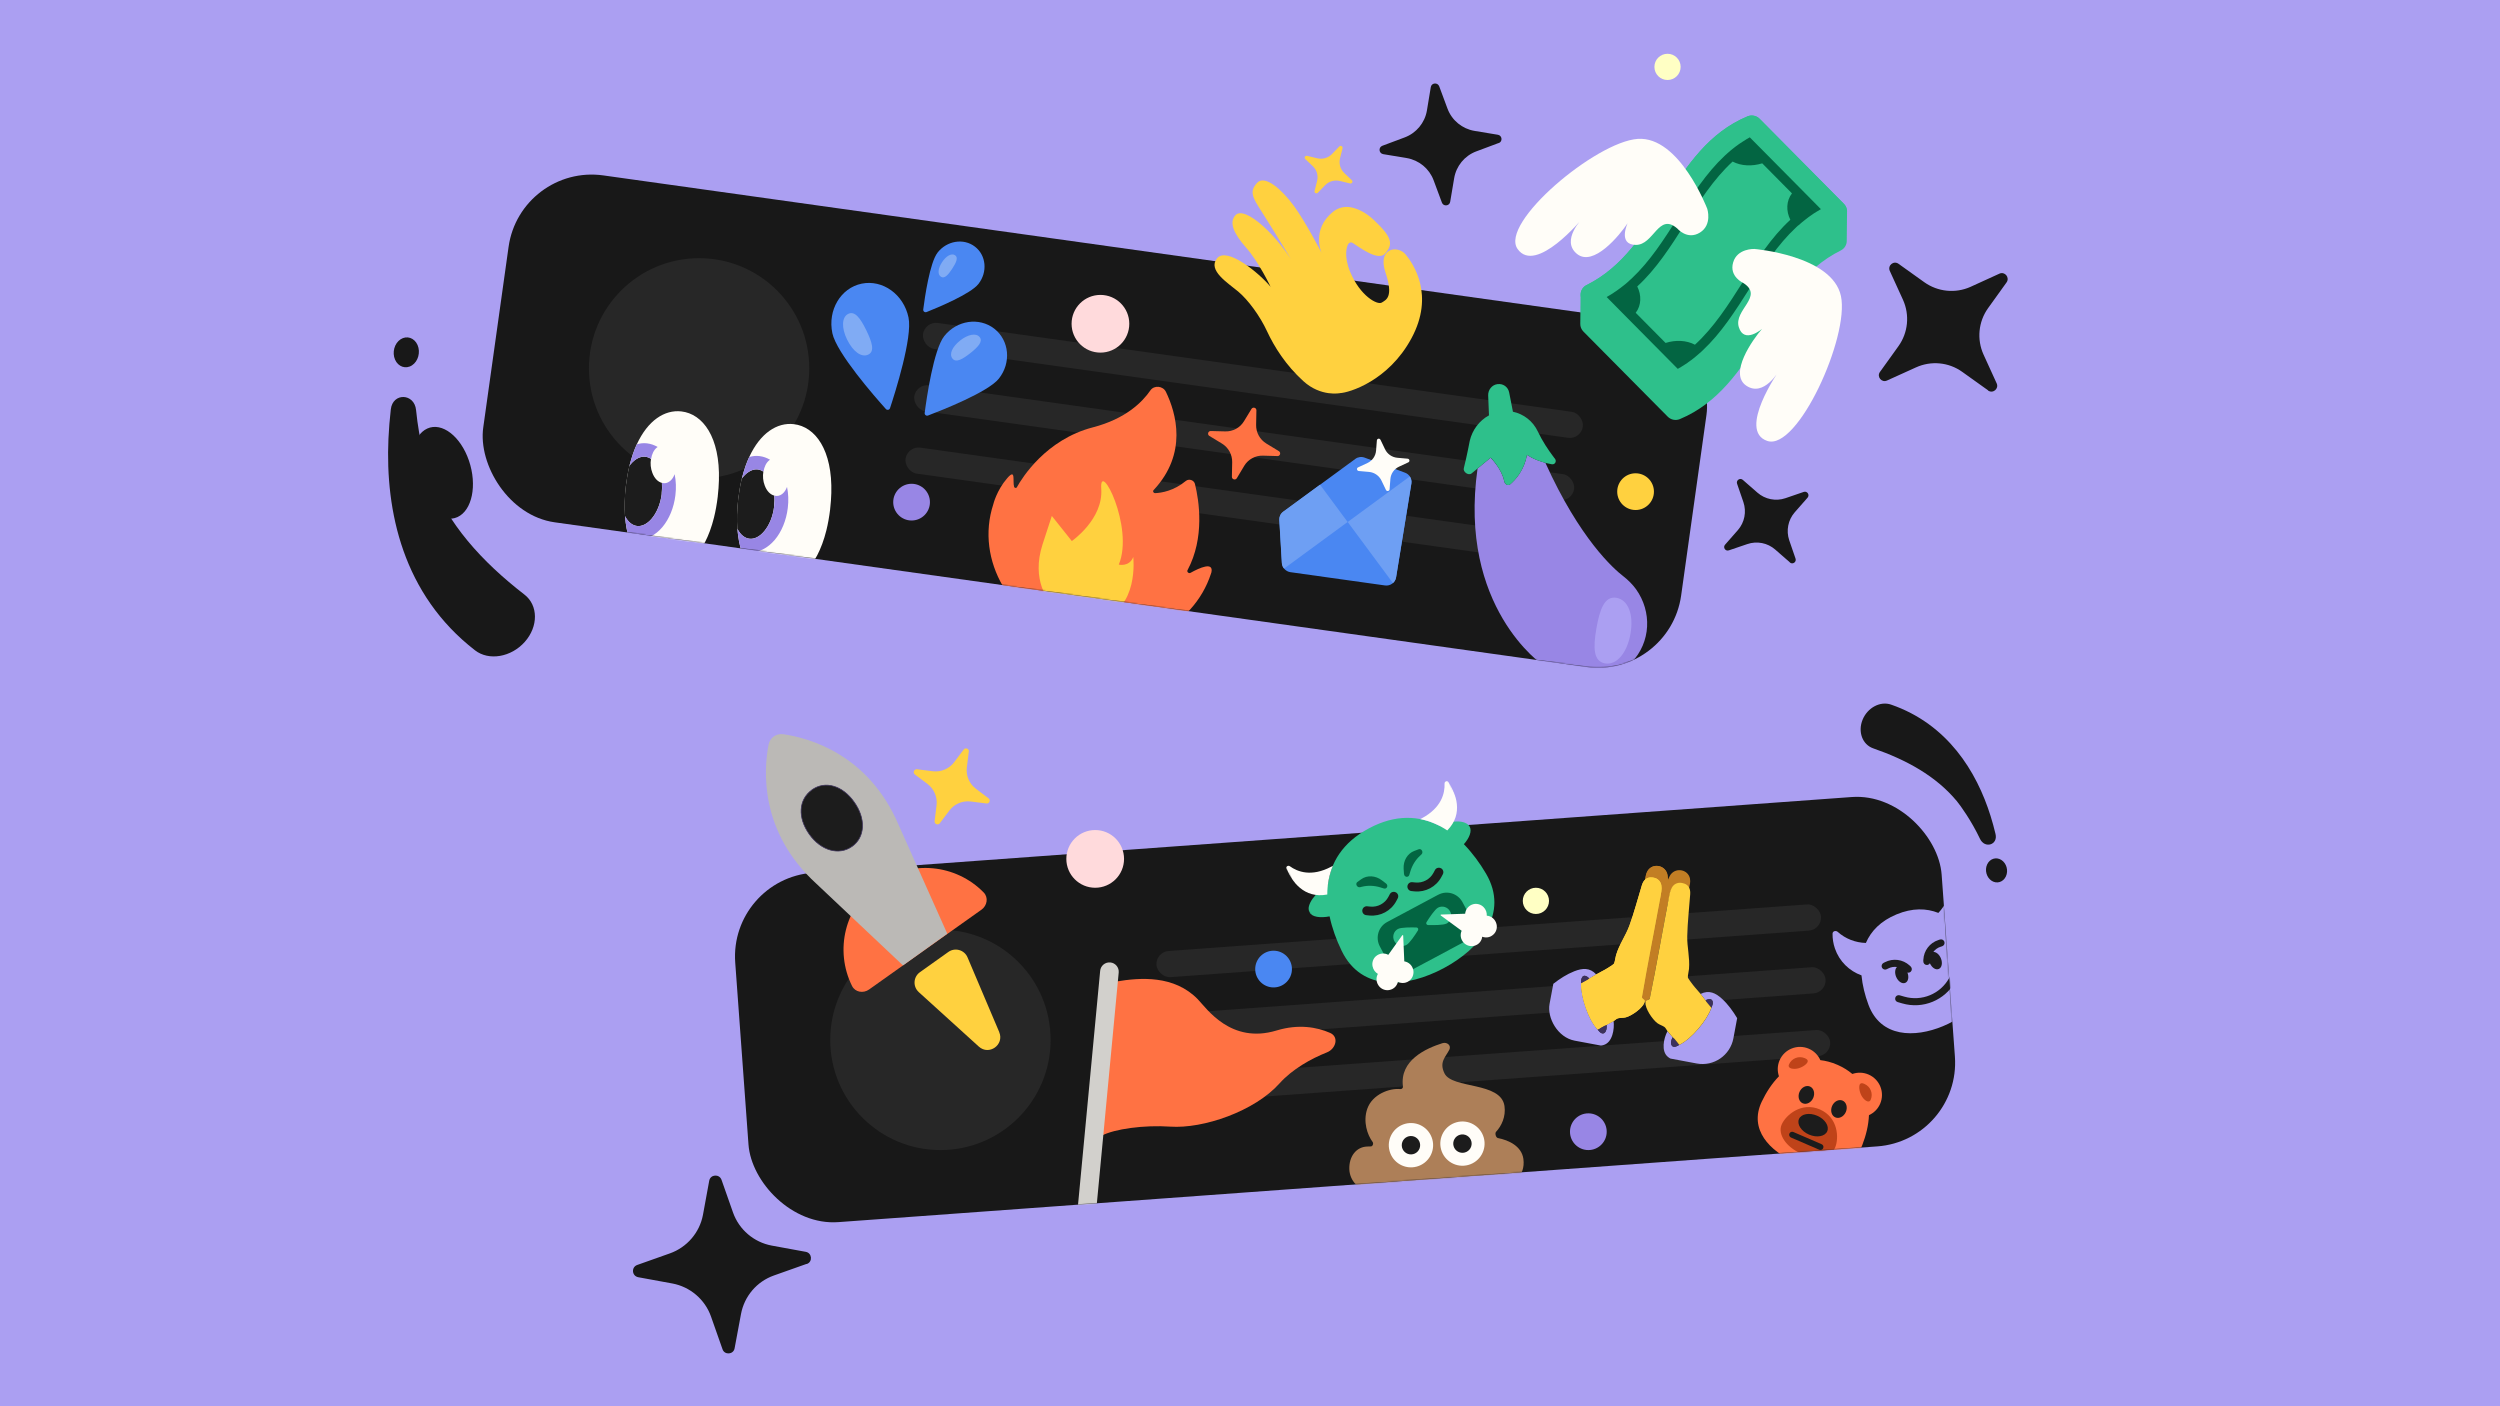 <svg xmlns="http://www.w3.org/2000/svg" fill="none" viewBox="0 0 1920 1080" height="1080" width="1920">
<rect x="0" y="0" width="1920" height="1080" fill="#808080" stroke="none"/>
<g clip-path="url(#clip0_19506_37802)">
<rect fill="#AB9FF2" height="1080" width="1920"></rect>
<rect fill="#181818" transform="rotate(7.981 399.537 125.761)" rx="64.468" height="269.028" width="928.986" y="125.761" x="399.537"></rect>
<circle fill="#272727" r="84.614" cy="282.899" cx="536.903"></circle>
<rect fill="#272727" transform="rotate(7.98 710.266 246.636)" rx="10.073" height="20.146" width="511.711" y="246.636" x="710.266"></rect>
<rect fill="#272727" transform="rotate(7.98 703.551 294.519)" rx="10.073" height="20.146" width="511.711" y="294.519" x="703.551"></rect>
<rect fill="#272727" transform="rotate(7.98 696.844 342.401)" rx="10.073" height="20.146" width="511.711" y="342.401" x="696.844"></rect>
<rect fill="#181818" transform="rotate(-4.169 559.967 674.964)" rx="64.468" height="269.028" width="928.986" y="674.964" x="559.967"></rect>
<path fill="#2EC08B" d="M1418.52 162.541C1418.55 160.411 1417.77 158.267 1416.14 156.576C1394.58 134.788 1372.99 112.995 1351.42 91.237C1348.96 88.795 1345.27 88.044 1342.08 89.357C1282.62 114.102 1274.8 191.002 1218.48 218.915C1215.48 220.421 1213.86 223.414 1213.86 226.441C1213.91 226.545 1213.9 226.606 1213.89 226.668L1213.85 226.884C1213.85 226.884 1213.89 227.05 1213.87 227.111C1213.86 227.173 1213.85 227.266 1213.9 227.339L1213.86 227.555C1213.86 227.555 1213.9 227.72 1213.88 227.782L1213.85 227.998C1213.85 227.998 1213.88 228.164 1213.87 228.225C1213.85 228.318 1213.84 228.38 1213.89 228.453L1213.86 228.669C1213.86 228.669 1213.83 228.823 1213.88 228.896L1213.84 229.112C1213.84 229.112 1213.88 229.278 1213.87 229.339L1213.83 229.556C1213.83 229.556 1213.86 229.721 1213.85 229.783C1213.83 229.875 1213.82 229.937 1213.87 230.01L1213.84 230.226C1213.84 230.226 1213.87 230.392 1213.86 230.453L1213.82 230.669C1213.82 230.669 1213.86 230.835 1213.85 230.897L1213.81 231.113C1213.81 231.113 1213.84 231.278 1213.83 231.34C1213.82 231.402 1213.8 231.494 1213.86 231.567L1213.82 231.783C1213.82 231.783 1213.85 231.949 1213.84 232.011L1213.8 232.227C1213.8 232.227 1213.84 232.392 1213.83 232.454C1213.82 232.516 1213.8 232.608 1213.85 232.681L1213.81 232.897C1213.81 232.897 1213.79 233.052 1213.84 233.124L1213.8 233.341C1213.8 233.341 1213.83 233.506 1213.82 233.568L1213.78 233.784C1213.78 233.784 1213.82 233.949 1213.81 234.011C1213.79 234.104 1213.78 234.166 1213.83 234.238L1213.79 234.455C1213.79 234.455 1213.83 234.62 1213.82 234.682L1213.78 234.898C1213.78 234.898 1213.81 235.063 1213.8 235.125L1213.76 235.341C1213.76 235.341 1213.8 235.507 1213.79 235.568C1213.77 235.661 1213.76 235.723 1213.81 235.796L1213.77 236.012C1213.77 236.012 1213.81 236.177 1213.8 236.239L1213.76 236.455C1213.76 236.455 1213.8 236.621 1213.78 236.682C1213.77 236.744 1213.76 236.837 1213.81 236.91L1213.77 237.126C1213.77 237.126 1213.74 237.28 1213.79 237.353L1213.76 237.569C1213.76 237.569 1213.79 237.735 1213.78 237.796L1213.74 238.012C1213.74 238.012 1213.78 238.178 1213.77 238.24C1213.75 238.301 1213.74 238.394 1213.79 238.467L1213.75 238.683C1213.75 238.683 1213.79 238.848 1213.77 238.91L1213.74 239.126C1213.74 239.126 1213.77 239.292 1213.76 239.354L1213.72 239.57C1213.72 239.57 1213.76 239.735 1213.75 239.797C1213.73 239.89 1213.72 239.951 1213.77 240.024L1213.73 240.24C1213.73 240.24 1213.77 240.406 1213.76 240.468L1213.72 240.684C1213.72 240.684 1213.75 240.849 1213.74 240.911C1213.73 241.004 1213.71 241.065 1213.77 241.138L1213.73 241.354C1213.73 241.354 1213.7 241.509 1213.75 241.581L1213.71 241.798C1213.71 241.798 1213.75 241.963 1213.74 242.025L1213.7 242.241C1213.7 242.241 1213.73 242.406 1213.72 242.468C1213.71 242.53 1213.7 242.623 1213.75 242.695L1213.71 242.912C1213.71 242.912 1213.74 243.077 1213.73 243.139L1213.69 243.355C1213.69 243.355 1213.73 243.52 1213.72 243.582L1213.68 243.798C1213.68 243.798 1213.71 243.964 1213.7 244.025C1213.69 244.087 1213.68 244.18 1213.73 244.253L1213.69 244.469C1213.69 244.469 1213.72 244.634 1213.71 244.696L1213.67 244.912C1213.67 244.912 1213.71 245.078 1213.7 245.139C1213.68 245.232 1213.67 245.294 1213.72 245.367L1213.68 245.583C1213.68 245.583 1213.66 245.737 1213.71 245.81L1213.67 246.026C1213.67 246.026 1213.7 246.192 1213.69 246.253L1213.66 246.469C1213.66 246.469 1213.69 246.635 1213.68 246.697C1213.66 246.789 1213.65 246.851 1213.7 246.924L1213.67 247.14C1213.67 247.14 1213.7 247.305 1213.69 247.367L1213.65 247.583C1213.65 247.583 1213.69 247.749 1213.67 247.811L1213.64 248.027C1213.64 248.027 1213.67 248.192 1213.66 248.254C1213.64 248.347 1213.63 248.408 1213.68 248.481L1213.65 248.697C1213.62 250.827 1214.4 252.971 1216.09 254.673L1280.82 320.012C1283.28 322.454 1286.91 323.194 1290.1 321.881C1349.56 297.105 1357.37 220.236 1413.75 192.334C1416.75 190.828 1418.38 187.835 1418.31 184.797C1418.32 184.735 1418.33 184.643 1418.28 184.57L1418.32 184.354C1418.32 184.354 1418.29 184.188 1418.3 184.126L1418.34 183.91C1418.34 183.91 1418.3 183.745 1418.31 183.683L1418.35 183.467C1418.35 183.467 1418.31 183.301 1418.33 183.24C1418.34 183.178 1418.35 183.085 1418.3 183.012L1418.34 182.796C1418.34 182.796 1418.3 182.631 1418.32 182.569L1418.35 182.353C1418.35 182.353 1418.32 182.188 1418.33 182.126C1418.35 182.033 1418.36 181.971 1418.31 181.899L1418.34 181.682C1418.34 181.682 1418.37 181.528 1418.32 181.455L1418.36 181.239C1418.36 181.239 1418.32 181.074 1418.33 181.012L1418.37 180.796C1418.37 180.796 1418.34 180.63 1418.35 180.568C1418.37 180.476 1418.38 180.414 1418.33 180.341L1418.36 180.125C1418.36 180.125 1418.33 179.96 1418.34 179.898L1418.38 179.682C1418.38 179.682 1418.34 179.516 1418.35 179.455L1418.39 179.238C1418.39 179.238 1418.36 179.073 1418.37 179.011C1418.38 178.949 1418.4 178.857 1418.34 178.784L1418.38 178.568C1418.38 178.568 1418.35 178.402 1418.36 178.341L1418.4 178.125C1418.4 178.125 1418.36 177.959 1418.37 177.897C1418.38 177.836 1418.4 177.743 1418.35 177.67L1418.39 177.454C1418.39 177.454 1418.41 177.3 1418.36 177.227L1418.4 177.011C1418.4 177.011 1418.37 176.845 1418.38 176.783L1418.42 176.567C1418.42 176.567 1418.38 176.402 1418.39 176.34C1418.41 176.247 1418.42 176.186 1418.37 176.113L1418.41 175.897C1418.41 175.897 1418.37 175.731 1418.38 175.669L1418.42 175.453C1418.42 175.453 1418.39 175.288 1418.4 175.226L1418.43 175.01C1418.43 175.01 1418.4 174.844 1418.41 174.783C1418.43 174.69 1418.44 174.628 1418.39 174.556L1418.43 174.339C1418.43 174.339 1418.39 174.174 1418.4 174.112L1418.44 173.896C1418.44 173.896 1418.4 173.731 1418.42 173.669C1418.43 173.607 1418.44 173.514 1418.39 173.442L1418.43 173.225C1418.43 173.225 1418.46 173.071 1418.41 172.998L1418.44 172.782C1418.44 172.782 1418.41 172.617 1418.42 172.555L1418.46 172.339C1418.46 172.339 1418.42 172.173 1418.43 172.112C1418.45 172.05 1418.46 171.957 1418.41 171.884L1418.45 171.668C1418.45 171.668 1418.41 171.503 1418.43 171.441L1418.46 171.225C1418.46 171.225 1418.43 171.059 1418.44 170.998L1418.48 170.781C1418.48 170.781 1418.44 170.616 1418.45 170.554C1418.47 170.462 1418.48 170.4 1418.43 170.327L1418.47 170.111C1418.47 170.111 1418.43 169.945 1418.44 169.884L1418.48 169.668C1418.48 169.668 1418.45 169.502 1418.46 169.44C1418.47 169.348 1418.49 169.286 1418.43 169.213L1418.47 168.997C1418.47 168.997 1418.5 168.843 1418.45 168.77L1418.49 168.554C1418.49 168.554 1418.45 168.388 1418.46 168.326L1418.5 168.11C1418.5 168.11 1418.47 167.945 1418.48 167.883C1418.49 167.821 1418.5 167.729 1418.45 167.656L1418.49 167.44C1418.49 167.44 1418.46 167.274 1418.47 167.212L1418.51 166.996C1418.51 166.996 1418.47 166.831 1418.48 166.769L1418.52 166.553C1418.52 166.553 1418.49 166.388 1418.5 166.326C1418.51 166.264 1418.52 166.171 1418.47 166.099L1418.51 165.882C1418.51 165.882 1418.48 165.717 1418.49 165.655L1418.53 165.439C1418.53 165.439 1418.49 165.274 1418.5 165.212C1418.52 165.119 1418.53 165.057 1418.48 164.985L1418.52 164.768C1418.52 164.768 1418.54 164.614 1418.49 164.541L1418.53 164.325C1418.53 164.325 1418.49 164.16 1418.51 164.098L1418.54 163.882C1418.54 163.882 1418.51 163.716 1418.52 163.655C1418.54 163.562 1418.55 163.5 1418.5 163.427L1418.53 163.211C1418.53 163.211 1418.5 163.046 1418.51 162.984L1418.55 162.768C1418.55 162.768 1418.51 162.602 1418.52 162.541Z"></path>
<path fill="#2EC08B" d="M1413.95 169.851C1357.63 197.763 1349.81 274.664 1290.36 299.408C1287.17 300.722 1283.47 300.002 1281.01 297.528L1216.35 232.201C1212.34 228.177 1213.41 221.423 1218.51 218.92C1274.83 191.008 1282.65 114.108 1342.11 89.363C1345.3 88.05 1349 88.769 1351.39 91.232C1372.95 113.02 1394.55 134.783 1416.11 156.571C1420.13 160.595 1419.09 167.354 1413.95 169.851Z"></path>
<path fill="#036542" d="M1381.05 173.191L1381.54 172.799C1382.19 172.183 1382.91 171.578 1383.63 170.973C1383.79 170.809 1384.04 170.663 1384.19 170.5C1384.75 170.058 1385.25 169.635 1385.8 169.224C1386.03 169.01 1386.36 168.813 1386.59 168.599C1387.07 168.239 1387.55 167.878 1388 167.513C1388.3 167.279 1388.56 167.07 1388.86 166.837C1389.34 166.507 1389.81 166.178 1390.26 165.843C1390.59 165.614 1390.88 165.412 1391.21 165.183C1391.69 164.854 1392.17 164.524 1392.61 164.189C1392.93 163.992 1393.23 163.789 1393.55 163.592C1394.1 163.242 1394.64 162.893 1395.18 162.575C1395.5 162.408 1395.72 162.256 1396.01 162.084C1396.77 161.583 1397.63 161.098 1398.45 160.638C1392.85 155.028 1387.36 149.403 1381.77 143.761C1374.68 136.611 1367.56 129.456 1360.53 122.317C1354.94 116.707 1349.35 111.065 1343.84 105.471C1343.02 105.931 1342.17 106.416 1341.34 106.906C1341.12 107.058 1340.8 107.225 1340.58 107.408C1340.03 107.757 1339.49 108.076 1338.95 108.425C1338.62 108.622 1338.33 108.825 1338.01 109.022C1337.53 109.352 1336.99 109.67 1336.52 110C1336.19 110.228 1335.89 110.431 1335.57 110.628C1335.09 110.958 1334.62 111.287 1334.23 111.633C1333.9 111.862 1333.61 112.064 1333.28 112.293C1332.8 112.653 1332.32 113.013 1331.87 113.379C1331.64 113.593 1331.37 113.802 1331.08 114.004C1330.59 114.427 1330.03 114.869 1329.47 115.28C1329.31 115.443 1329.13 115.601 1328.91 115.753C1328.19 116.358 1327.53 116.974 1326.81 117.579C1326.66 117.712 1326.57 117.855 1326.39 117.982C1325.82 118.455 1325.31 118.969 1324.75 119.442C1324.67 119.493 1324.66 119.555 1324.59 119.605C1295.99 146.383 1281.51 187.386 1252.89 214.096C1252.32 214.631 1251.74 215.166 1251.1 215.689C1251.02 215.771 1250.94 215.883 1250.86 215.965C1250.14 216.57 1249.48 217.186 1248.77 217.791C1248.54 217.974 1248.28 218.152 1248.13 218.315C1247.57 218.726 1247.08 219.148 1246.59 219.54C1246.26 219.768 1246.03 219.982 1245.74 220.184C1245.32 220.556 1244.87 220.922 1244.39 221.251C1244.06 221.48 1243.77 221.682 1243.44 221.911C1243.02 222.251 1242.58 222.586 1242.1 222.916C1241.77 223.144 1241.48 223.347 1241.15 223.575C1240.67 223.905 1240.2 224.234 1239.66 224.553C1239.33 224.75 1239.1 224.964 1238.81 225.167C1238.27 225.516 1237.73 225.834 1237.18 226.184C1236.9 226.356 1236.64 226.502 1236.36 226.674C1235.59 227.176 1234.74 227.63 1233.91 228.12C1239.5 233.762 1245.04 239.361 1250.59 244.997C1257.68 252.147 1264.8 259.302 1271.83 266.441C1277.43 272.052 1283.02 277.693 1288.52 283.287C1289.43 282.844 1290.2 282.343 1291.02 281.852C1291.25 281.669 1291.56 281.534 1291.79 281.351C1292.33 281.032 1292.87 280.683 1293.41 280.333C1293.74 280.136 1294.03 279.933 1294.36 279.736C1294.83 279.407 1295.31 279.077 1295.85 278.758C1296.18 278.53 1296.41 278.316 1296.71 278.083C1297.18 277.753 1297.66 277.424 1298.1 277.089C1298.43 276.86 1298.73 276.658 1299.06 276.429C1299.48 276.058 1299.93 275.692 1300.4 275.362C1300.7 275.16 1300.96 274.951 1301.26 274.718C1301.75 274.295 1302.24 273.904 1302.7 273.476C1302.92 273.293 1303.17 273.147 1303.34 272.953C1304.06 272.348 1304.77 271.742 1305.43 271.126C1305.57 271.056 1305.65 270.974 1305.76 270.898C1306.34 270.363 1306.91 269.829 1307.5 269.263C1307.57 269.212 1307.64 269.193 1307.65 269.131C1336.24 242.385 1350.72 201.35 1379.41 174.62C1379.92 174.105 1380.49 173.633 1380.99 173.149L1381.05 173.191ZM1301.74 264.739C1294.97 261.213 1286.85 260.983 1279.16 263.377C1271.55 255.69 1263.86 247.955 1256.23 240.232C1260.62 234.513 1260.76 226.67 1257.41 219.993C1286.81 193.04 1301.33 151.057 1330.64 124.087C1337.41 127.612 1345.6 127.823 1353.39 125.445C1360.99 133.133 1368.63 140.825 1376.23 148.512C1371.77 154.251 1371.63 162.124 1374.98 168.802C1345.58 195.755 1331.15 237.786 1301.75 264.708L1301.74 264.739Z"></path>
<path fill="#FFFDF8" d="M1347.35 191.195C1347.35 191.195 1407.16 196.135 1413.84 227.354C1420.51 258.604 1380.55 346.556 1357.26 338.637C1334.04 330.728 1366.36 284.639 1366.36 284.639C1366.36 284.639 1354.65 305.367 1341.13 296.186C1327.59 287 1345.94 260.921 1353.28 252.54C1353.28 252.54 1339.48 264.521 1335.41 251.249C1331.3 237.972 1355.01 227.718 1338.94 217.382C1338.94 217.382 1327.87 212.552 1331.04 201.584C1334.12 190.729 1347.15 191.193 1347.35 191.195Z"></path>
<path fill="#FFFDF8" d="M1311.1 160.177C1311.1 160.177 1289.84 104.426 1257.77 106.67C1225.69 108.878 1151.4 171.218 1165.5 191.205C1179.51 211.207 1215.35 167.718 1215.35 167.718C1215.35 167.718 1198.44 184.562 1211.06 194.955C1223.69 205.316 1243.91 180.652 1250.03 171.385C1250.03 171.385 1242.26 187.811 1256.19 188.085C1270.2 188.339 1273.61 162.923 1288.08 175.427C1288.08 175.427 1295.76 184.657 1305.54 178.62C1315.18 172.654 1311.19 160.384 1311.15 160.219L1311.1 160.177Z"></path>
<path fill="#FFD13F" d="M1029.32 301.897C1029.32 301.897 1014.59 305.064 1000.99 292.729C987.39 280.393 978.615 266.279 973.122 254.487C967.652 242.663 958.63 230.369 950.926 223.906C943.222 217.444 927.194 207.577 934.696 198.385C942.147 189.229 967.05 209.637 975.826 220.28C975.826 220.28 966.853 201.324 956.938 190.095C947.046 178.835 943.959 170.716 948.793 165.322C955.875 157.433 981.876 180.784 997.103 208.28C997.103 208.28 976.373 173.984 969.053 162.697C961.762 151.406 959.418 147.063 965.414 140.473C971.41 133.883 984.604 145.684 993.64 158.062C1002.73 170.403 1015.01 194.287 1015.01 194.287C1015.01 194.287 1006.79 176.353 1023.81 162.622C1027.71 159.477 1032.8 158.229 1037.73 159.274C1042.49 160.26 1048.74 162.862 1055.32 169.139C1069.11 182.247 1070.28 187.559 1063.62 194.861C1058.17 200.874 1043.51 189.489 1038.85 186.564C1037.84 185.9 1036.49 186.096 1035.74 187.023C1034.1 188.988 1031.99 196.853 1036.94 208.85C1044.66 227.385 1057.87 234.45 1061.18 232.381C1064.5 230.278 1070.45 228.285 1064.04 209.246C1057.64 190.207 1073.5 188.113 1079.49 195.405C1085.48 202.698 1101.89 226.553 1084.07 259.69C1066.28 292.822 1035.79 301.596 1029.35 301.892L1029.32 301.897Z"></path>
<path fill="#FFD13F" d="M1031.07 113.889L1029.12 121.67C1028.11 125.709 1029.38 130.002 1032.41 132.91L1038.22 138.426C1039.32 139.448 1038.31 141.25 1036.86 140.888L1029.02 138.981C1024.92 138 1020.61 139.233 1017.67 142.275L1012.09 148.05C1011.05 149.14 1009.21 148.156 1009.6 146.685L1011.55 138.904C1012.56 134.865 1011.29 130.573 1008.26 127.664L1002.45 122.148C1001.33 121.159 1002.36 119.325 1003.81 119.686L1011.65 121.565C1015.75 122.546 1020.06 121.313 1023 118.272L1028.58 112.496C1029.61 111.406 1031.43 112.423 1031.06 113.861L1031.07 113.889Z"></path>
<path fill="#4A87F2" d="M1072.18 443.423C1071.55 447.447 1067.76 450.193 1063.72 449.628L991.021 439.427C987.442 438.899 984.723 435.905 984.506 432.342L982.565 399.392C982.39 396.854 983.551 394.441 985.605 392.951L1040.92 352.412C1042.97 350.922 1045.59 350.553 1048.01 351.453L1079.1 363.044C1082.48 364.28 1084.52 367.754 1083.95 371.359L1072.19 443.459L1072.18 443.423Z"></path>
<path fill="#6E9FF3" d="M1013.77 372.223L1034.98 400.885L986.169 436.672C985.151 435.514 984.501 434.025 984.437 432.368L982.483 399.382C982.357 396.867 983.469 394.431 985.523 392.941L1013.74 372.271L1013.77 372.223Z"></path>
<path fill="#6E9FF3" d="M1082.71 365.922C1083.8 367.412 1084.22 369.384 1083.91 371.336L1072.18 443.423C1071.92 445.195 1071 446.684 1069.78 447.797L1035.02 400.872L1082.71 365.922Z"></path>
<path fill="#FFFDF8" d="M1060.21 337.718L1063.65 344.895C1065.4 348.675 1069.04 351.218 1073.21 351.577L1081.13 352.282C1082.6 352.44 1082.95 354.437 1081.63 355.063L1074.43 358.423C1070.69 360.154 1068.14 363.779 1067.82 367.891L1067.2 375.793C1067.05 377.288 1065.06 377.595 1064.43 376.297L1060.99 369.119C1059.21 365.353 1055.56 362.809 1051.43 362.437L1043.51 361.732C1042.04 361.574 1041.66 359.59 1042.97 358.964L1050.18 355.604C1053.96 353.86 1056.47 350.248 1056.82 346.123L1057.44 338.221C1057.6 336.726 1059.59 336.419 1060.17 337.73L1060.21 337.718Z"></path>
<mask height="196" width="198" y="158" x="608" maskUnits="userSpaceOnUse" style="mask-type:luminance" id="mask0_19506_37802">
<path fill="white" d="M758.509 158.808L608.451 205.026L655.118 353.708L805.175 307.49L758.509 158.808Z"></path>
</mask>
<g mask="url(#mask0_19506_37802)">
<path fill="#4A87F2" d="M725.211 258.086C734.863 245.936 752.046 243.42 763.623 252.432C775.199 261.479 776.773 278.634 767.121 290.784C758.933 301.096 723.295 315.084 712.733 319.117C711.348 319.62 709.974 318.55 710.156 317.114C711.581 306.002 717.023 268.397 725.211 258.086Z"></path>
<path fill="#4A87F2" d="M719.988 194.057C727.167 184.833 740.03 182.732 748.722 189.397C757.414 196.028 758.637 208.904 751.424 218.093C745.534 225.683 720.317 236.185 711.623 239.649C710.273 240.187 708.864 239.117 709.047 237.681C710.216 228.415 714.098 201.647 720.022 194.057L719.988 194.057Z"></path>
<path fill="#4A87F2" d="M639.253 255.879C635.542 238.23 645.608 221.189 661.76 217.845C677.913 214.536 694.031 226.111 697.741 243.829C700.952 258.977 687.462 301.591 683.546 313.438C683.087 314.838 681.323 315.236 680.329 314.1C671.966 304.802 642.429 271.061 639.253 255.913L639.253 255.879Z"></path>
<path fill="#FFFDF8" d="M650.618 260.921C646.123 251.787 646.422 243.507 651.447 241.044C656.507 238.581 660.715 244.291 665.211 253.425C669.706 262.593 672.039 269.83 666.841 272.326C661.677 274.823 655.114 270.054 650.618 260.886L650.618 260.921Z" opacity="0.3"></path>
<path fill="#FFFDF8" d="M737.312 261.557C743.424 256.74 749.684 255.552 752.355 258.856C755.026 262.16 751.475 266.207 745.397 271.058C739.285 275.875 734.256 278.817 731.517 275.411C728.777 272.004 731.234 266.409 737.346 261.558L737.312 261.557Z" opacity="0.3"></path>
<path fill="#FFFDF8" d="M723.46 201.403C726.602 196.566 730.728 194.267 733.41 195.963C736.092 197.658 734.547 201.378 731.405 206.215C728.263 211.053 725.408 214.318 722.657 212.554C719.906 210.789 720.317 206.275 723.46 201.403Z" opacity="0.3"></path>
</g>
<ellipse fill="#181818" transform="matrix(0.399 0.917 -0.839 0.544 316.324 254.962)" ry="10.303" rx="10.923" cy="10.303" cx="10.923"></ellipse>
<ellipse fill="#181818" transform="matrix(0.323 0.947 -0.91 0.415 348.566 319.812)" ry="22.448" rx="35.901" cy="22.448" cx="35.901"></ellipse>
<path fill="#181818" d="M403.06 492.936C392.586 504.76 375.484 507.686 364.86 499.473C309.349 456.553 295.871 392.516 298.323 337.003C298.655 329.487 299.291 321.903 300.141 314.413C301.626 301.321 318.275 301.96 319.536 314.901C321.83 338.426 327.818 359.556 330.319 366.335C343.54 402.174 369.968 431.28 402.789 456.656C413.412 464.87 413.533 481.113 403.06 492.936Z" clip-rule="evenodd" fill-rule="evenodd"></path>
<ellipse fill="#181818" transform="matrix(-0.844 -0.536 0.418 -0.908 1536.85 681.061)" ry="8.838" rx="8.539" cy="8.838" cx="8.539"></ellipse>
<path fill="#181818" d="M1430.47 552.736C1434.26 543.46 1444.06 538.268 1452.35 541.14C1495.68 556.146 1518.02 592.376 1528.74 626.605C1530.18 631.177 1531.45 635.848 1532.56 640.506C1534.58 648.897 1524.33 651.984 1520.66 644.271C1514.08 630.431 1505.77 618.784 1502.75 615.163C1486.79 596.02 1464.25 583.605 1438.63 574.732C1430.34 571.86 1426.68 562.013 1430.47 552.736Z" clip-rule="evenodd" fill-rule="evenodd"></path>
<path fill="#181818" d="M1150.89 109.862L1133.79 116.256C1124.81 119.606 1118.37 127.477 1116.79 136.927L1113.75 154.949C1113.23 158.351 1108.49 158.733 1107.38 155.585L1101.01 138.436C1097.66 129.46 1089.74 122.986 1080.37 121.388L1062.32 118.395C1058.9 117.799 1058.46 113.16 1061.66 111.945L1078.76 105.551C1087.74 102.201 1094.26 94.31 1095.86 84.94L1098.85 66.888C1099.42 63.516 1104.11 63.104 1105.32 66.311L1111.69 83.46C1115.04 92.436 1122.96 98.909 1132.33 100.507L1150.38 103.5C1153.7 104.038 1154.24 108.736 1150.99 109.921L1150.89 109.862Z"></path>
<path fill="#181818" d="M1374.6 431.868L1363.36 422.058C1357.47 416.906 1349.31 415.329 1341.91 417.863L1327.77 422.671C1325.12 423.62 1323.01 420.362 1324.84 418.338L1334.7 407.106C1339.85 401.213 1341.43 393.007 1338.94 385.65L1334.08 371.511C1333.18 368.819 1336.35 366.701 1338.47 368.535L1349.7 378.345C1355.59 383.498 1363.8 385.124 1371.15 382.635L1385.29 377.78C1387.94 376.878 1390.05 380.089 1388.22 382.208L1378.36 393.44C1373.21 399.333 1371.63 407.539 1374.12 414.896L1378.98 429.034C1379.88 431.632 1376.71 433.844 1374.6 431.963L1374.6 431.868Z"></path>
<path fill="#181818" d="M1526.79 299.735L1506.98 285.581C1496.59 278.145 1483.08 276.878 1471.45 282.172L1449.25 292.229C1445.1 294.191 1441.14 289.232 1443.8 285.654L1458.03 265.839C1465.46 255.447 1466.73 241.862 1461.52 230.304L1451.38 208.103C1449.49 203.872 1454.3 199.929 1458.03 202.572L1477.84 216.727C1488.23 224.163 1501.82 225.502 1513.38 220.291L1535.58 210.156C1539.73 208.271 1543.68 213.152 1541.04 216.885L1526.81 236.7C1519.37 247.093 1518.11 260.678 1523.32 272.235L1533.45 294.436C1535.33 298.513 1530.54 302.611 1526.8 299.89L1526.79 299.735Z"></path>
<path fill="#181818" d="M619.418 970.689L594.349 979.576C581.188 984.233 571.604 995.538 569.07 1009.26L564.187 1035.44C563.349 1040.39 556.435 1040.83 554.89 1036.21L546.046 1011.07C541.39 997.909 530.013 988.281 516.402 985.719L490.18 980.907C485.208 979.953 484.681 973.184 489.384 971.494L514.453 962.607C527.613 957.95 537.314 946.618 539.876 933.007L544.687 906.784C545.598 901.885 552.439 901.402 554.129 906.105L562.972 931.246C567.628 944.406 579.005 954.035 592.616 956.597L618.839 961.408C623.666 962.274 624.337 969.132 619.562 970.777L619.418 970.689Z"></path>
<circle fill="#FFDADC" r="22.161" cy="659.633" cx="841.108"></circle>
<circle fill="#FFDADC" r="22.161" cy="248.652" cx="845.137"></circle>
<circle fill="#9886E5" r="14.102" cy="869.151" cx="1219.85"></circle>
<circle fill="#FFD13F" r="14.102" cy="377.587" cx="1256.12"></circle>
<circle fill="#9886E5" r="14.102" cy="385.645" cx="700.093"></circle>
<circle fill="#FFFFC4" r="10.073" cy="691.867" cx="1179.57"></circle>
<circle fill="#FFFFC4" r="10.073" cy="51.371" cx="1280.66"></circle>
<mask height="379" width="942" y="134" x="370" maskUnits="userSpaceOnUse" style="mask-type:alpha" id="mask1_19506_37802">
<rect fill="#181818" transform="rotate(7.981 399.539 125.761)" rx="64.468" height="269.028" width="928.986" y="125.761" x="399.539"></rect>
</mask>
<g mask="url(#mask1_19506_37802)">
<path fill="#9886E5" d="M1253.02 508.834C1235.39 527.225 1204.92 528.142 1184.89 510.709C1184.89 510.709 1119.67 466.554 1134.76 359.804L1144.8 351.492C1144.8 351.492 1153.37 360.064 1155.26 369.665C1155.69 371.912 1158.17 373.372 1159.87 371.894C1164.16 368.212 1170.51 361.081 1172.74 349.319C1172.74 349.319 1177.88 353.072 1186.87 355.435C1213.28 413.949 1239.3 436.871 1246.64 442.509C1250.37 445.407 1253.7 448.727 1256.48 452.527C1268.8 469.827 1267.94 493.113 1253.03 508.804L1253.02 508.834Z"></path>
<path fill="#2EC08B" d="M1143.54 318.98L1142.92 303.777C1142.73 299.468 1145.77 295.631 1149.89 295.033L1150.11 295.031C1154.3 294.39 1158.19 297.145 1159.03 301.381L1161.93 316.206C1170.19 317.928 1177.34 323.452 1181.07 331.425C1184.48 338.62 1188.81 345.25 1193.57 351.531L1194.26 352.376C1195.68 354.331 1194.2 356.966 1191.79 356.556C1179.85 354.548 1172.76 349.356 1172.76 349.356C1170.54 361.088 1164.19 368.249 1159.9 371.931C1158.2 373.408 1155.75 371.957 1155.29 369.702C1153.41 360.138 1144.87 351.479 1144.87 351.479L1130.19 363.567C1127.79 365.512 1123.44 362.475 1124.21 359.552C1126.71 349.682 1128.77 338.562 1128.77 338.562C1130.68 330.313 1136.05 323.012 1143.57 318.988L1143.55 319.047L1143.54 318.98Z" clip-rule="evenodd" fill-rule="evenodd"></path>
<path fill="#AB9FF2" d="M1252.19 486.805C1249.62 501.514 1241.53 510.988 1232.65 509.5C1223.73 507.909 1223.46 497.532 1226 482.815C1228.56 468.106 1232.26 457.56 1241.41 459.12C1250.56 460.68 1254.8 472.141 1252.19 486.805Z"></path>
<path fill="#FF7243" d="M930.043 440.553C916.532 482.012 869.509 505.383 823.729 491.64C776.222 477.327 748.855 430.14 762.825 387.39C762.825 387.39 765.311 376.751 773.519 367.271C780.392 359.332 777.543 369.426 778.837 373.882C779.155 374.829 780.543 375.005 780.996 374.135C784.901 367.07 803.19 337.563 839.383 328.186C864.413 321.696 877.258 308.876 883.519 299.806C886.346 295.67 893.222 296.286 895.445 300.987C903.297 317.237 912.289 348.258 885.949 376.415C885.113 377.294 885.851 378.766 887.194 378.733C892.085 378.519 901.467 377.011 910.712 369.377C913.09 367.429 916.931 368.653 917.718 371.651C920.891 384.502 925.364 412.902 912.039 437.859C911.275 439.195 912.994 440.7 914.352 439.922C921.277 436.049 932.128 431.184 930.376 439.533L930.043 440.553Z"></path>
<path fill="#FFD13F" d="M844.469 475.115C826.047 479.229 806.191 468.388 800.189 451.119C797.251 442.655 796.33 431.793 800.59 418.361L807.801 396.245L823.162 415.521C823.162 415.521 847.407 398.796 845.763 375.425C844.137 352.016 871.259 404.823 859.228 433.625C859.228 433.625 867.376 435.584 870.354 427.759C870.354 427.759 875.002 468.319 844.451 475.153L844.469 475.115Z"></path>
<path fill="#FF7243" d="M981.107 350.259L969.922 349.941C964.102 349.785 958.599 352.732 955.594 357.719L949.879 367.274C948.795 369.034 946.013 368.201 946.098 366.159L946.315 354.995C946.445 349.153 943.416 343.665 938.394 340.619L928.799 334.793C926.998 333.728 927.807 330.958 929.88 331.029L941.032 331.319C946.852 331.474 952.355 328.528 955.36 323.541L961.141 314.042C962.225 312.281 964.974 313.086 964.921 315.156L964.705 326.32C964.575 332.162 967.604 337.651 972.56 340.641L982.188 346.494C983.961 347.593 983.18 350.33 981.079 350.292L981.107 350.259Z"></path>
<path fill="#FFFDF8" d="M551.244 381.274C550.532 387.17 549.56 392.592 548.33 397.542C540.999 427.035 524.898 440.353 508.689 438.507C497.417 437.24 487.829 428.587 483.002 412.936C482.342 410.763 481.741 408.43 481.258 405.972C480.691 402.951 480.277 399.749 480.005 396.319C479.507 389.448 479.704 381.782 480.675 373.254C481.36 367.656 482.258 362.542 483.392 357.809C484.231 354.311 485.238 351.113 486.289 348.098C487.134 345.666 488.069 343.406 489.073 341.228C497.555 322.819 510.484 314.521 523.267 315.965C539.925 317.85 553.059 335.905 552.136 368.882C552.031 372.79 551.726 376.89 551.234 381.228L551.244 381.274Z" clip-rule="evenodd" fill-rule="evenodd"></path>
<path fill="#1C1C1C" d="M508.228 379.164C507.3 387.052 504.333 393.771 500.627 398.19C496.884 402.666 492.779 404.364 489.307 403.972C485.834 403.579 482.484 401.217 479.957 396.33C479.46 389.459 479.656 381.793 480.628 373.265C481.313 367.667 482.21 362.554 483.344 357.821C483.686 357.4 484.027 356.98 484.312 356.524C488.065 352.094 492.159 350.35 495.585 350.753C497.05 350.941 498.544 351.461 499.951 352.439C499.344 355.883 499.668 359.737 501.015 363.156C502.614 367.437 505.348 370.09 508.318 370.844C508.545 373.46 508.468 376.244 508.124 379.14L508.228 379.164Z"></path>
<path fill="#9886E5" d="M495.694 350.778C497.158 350.966 498.653 351.486 500.06 352.464C500.601 348.745 502.14 345.518 504.584 343.63C504.748 343.494 504.922 343.404 505.097 343.314C502.646 341.855 499.911 340.852 496.935 340.488C494.212 340.16 491.585 340.442 489.077 341.229C488.073 343.407 487.138 345.667 486.293 348.099C485.242 351.114 484.245 354.358 483.396 357.811C483.737 357.39 484.079 356.97 484.363 356.514C488.116 352.084 492.21 350.34 495.636 350.743L495.694 350.778Z"></path>
<path fill="#9886E5" d="M518.044 364.324C517.272 366.447 516.089 368.28 514.475 369.535C512.58 371.051 510.471 371.452 508.423 370.869C508.603 373.495 508.573 376.269 508.229 379.165C507.301 387.052 504.334 393.771 500.627 398.19C496.885 402.666 492.78 404.365 489.354 403.961C485.928 403.558 482.531 401.206 480.005 396.32C480.266 399.704 480.68 402.906 481.258 405.972C481.741 408.43 482.341 410.764 483.002 412.937C484.586 413.63 486.302 414.05 488.17 414.287C496.269 415.188 503.498 410.955 508.71 404.821C513.91 398.642 517.542 389.97 518.704 380.377C519.389 374.78 519.181 369.345 518.147 364.348L518.044 364.324Z"></path>
<path fill="#FFFDF8" d="M637.563 391.057C636.85 396.952 635.879 402.374 634.649 407.324C627.318 436.817 611.216 450.135 595.007 448.289C583.736 447.022 574.147 438.369 569.321 422.718C568.66 420.545 568.059 418.212 567.576 415.754C567.009 412.733 566.595 409.531 566.323 406.101C565.826 399.23 566.022 391.564 566.994 383.036C567.679 377.438 568.576 372.325 569.711 367.592C570.549 364.093 571.556 360.895 572.607 357.88C573.453 355.448 574.388 353.188 575.391 351.01C583.873 332.601 596.802 324.304 609.585 325.747C626.244 327.633 639.378 345.688 638.454 378.665C638.349 382.572 638.045 386.672 637.552 391.011L637.563 391.057Z" clip-rule="evenodd" fill-rule="evenodd"></path>
<path fill="#1C1C1C" d="M594.546 388.947C593.619 396.834 590.651 403.554 586.945 407.973C583.203 412.449 579.098 414.147 575.625 413.755C572.153 413.362 568.802 411 566.276 406.113C565.778 399.242 565.974 391.576 566.946 383.048C567.631 377.45 568.528 372.336 569.663 367.603C570.004 367.183 570.346 366.762 570.63 366.307C574.383 361.877 578.477 360.133 581.903 360.536C583.368 360.724 584.862 361.244 586.269 362.222C585.663 365.665 585.986 369.52 587.333 372.938C588.933 377.219 591.666 379.873 594.636 380.627C594.863 383.243 594.786 386.027 594.442 388.923L594.546 388.947Z"></path>
<path fill="#9886E5" d="M582.01 360.561C583.475 360.748 584.969 361.269 586.376 362.246C586.917 358.527 588.457 355.3 590.9 353.412C591.064 353.276 591.239 353.186 591.413 353.096C588.962 351.638 586.227 350.634 583.251 350.27C580.529 349.943 577.901 350.224 575.393 351.011C574.39 353.19 573.454 355.449 572.609 357.881C571.558 360.896 570.562 364.14 569.712 367.593C570.054 367.172 570.395 366.752 570.68 366.297C574.433 361.867 578.527 360.122 581.953 360.526L582.01 360.561Z"></path>
<path fill="#9886E5" d="M604.362 374.107C603.59 376.23 602.407 378.063 600.794 379.318C598.899 380.833 596.789 381.235 594.741 380.651C594.921 383.278 594.891 386.052 594.547 388.948C593.619 396.835 590.652 403.554 586.946 407.973C583.204 412.449 579.099 414.147 575.673 413.744C572.246 413.341 568.85 410.989 566.323 406.102C566.584 409.486 566.998 412.689 567.576 415.755C568.059 418.213 568.66 420.546 569.32 422.719C570.905 423.413 572.62 423.832 574.489 424.07C582.588 424.97 589.816 420.738 595.028 414.604C600.229 408.425 603.861 399.752 605.022 390.16C605.707 384.563 605.5 379.127 604.466 374.13L604.362 374.107Z"></path>
</g>
<circle fill="#272727" r="84.614" cy="798.639" cx="722.246"></circle>
<rect fill="#272727" transform="rotate(-4.17 887.441 731.089)" rx="10.073" height="20.146" width="511.711" y="731.089" x="887.441"></rect>
<rect fill="#272727" transform="rotate(-4.17 890.959 779.312)" rx="10.073" height="20.146" width="511.711" y="779.312" x="890.959"></rect>
<rect fill="#272727" transform="rotate(-4.17 894.477 827.534)" rx="10.073" height="20.146" width="511.711" y="827.534" x="894.477"></rect>
<mask height="328" width="938" y="611" x="564" maskUnits="userSpaceOnUse" style="mask-type:alpha" id="mask2_19506_37802">
<rect fill="#181818" transform="rotate(-4.169 559.967 674.962)" rx="64.468" height="269.028" width="928.986" y="674.962" x="559.967"></rect>
</mask>
<g mask="url(#mask2_19506_37802)">
<path fill="#AD7F58" d="M1036.27 897.831C1036.56 907.141 1043.91 914.473 1052.68 914.185L1139.34 911.481C1151.04 911.11 1165.35 910.118 1169.16 899.093C1170.06 896.525 1170.43 893.538 1169.97 890.069C1168.61 880.275 1158.79 875.659 1150.37 874.019C1148.81 873.712 1147.91 870.317 1149 869.181C1153.14 864.744 1156.62 857.578 1155.44 849.394C1152.68 830.634 1115.28 836.42 1109.38 824.366C1105.09 815.688 1110.22 811.822 1113.09 806.18C1114.75 802.865 1111.3 800.054 1107.77 801.162C1095.06 805.188 1074.77 814.322 1077.47 834.455C1077.62 835.556 1076.56 836.555 1075.44 836.425C1067.43 835.539 1054.01 840.294 1050.07 851.548C1046.64 861.41 1050.12 871.601 1054.18 877.047C1055.05 878.189 1054.25 880.408 1052.84 880.446L1050.06 880.531C1041.33 880.808 1036 888.474 1036.28 897.785L1036.27 897.831Z"></path>
<path fill="#FFFDF8" d="M1088.07 895.942C1097.14 893.483 1102.5 884.135 1100.04 875.063C1097.58 865.99 1088.24 860.628 1079.16 863.086C1070.09 865.544 1064.73 874.892 1067.19 883.965C1069.65 893.038 1078.99 898.4 1088.07 895.942Z"></path>
<path fill="#1C1C1C" d="M1090.67 879.302C1090.55 875.401 1087.29 872.338 1083.39 872.459C1079.49 872.58 1076.43 875.84 1076.55 879.741C1076.67 883.641 1079.93 886.705 1083.83 886.584C1087.73 886.462 1090.79 883.202 1090.67 879.302Z"></path>
<path fill="#FFFDF8" d="M1127.6 894.701C1136.67 892.246 1142.02 882.909 1139.57 873.848C1137.11 864.786 1127.77 859.43 1118.71 861.886C1109.65 864.341 1104.3 873.678 1106.75 882.739C1109.21 891.801 1118.54 897.157 1127.6 894.701Z"></path>
<path fill="#1C1C1C" d="M1125.01 885.115C1128.77 884.094 1131 880.213 1129.98 876.447C1128.96 872.68 1125.08 870.454 1121.31 871.475C1117.55 872.495 1115.32 876.376 1116.34 880.143C1117.36 883.909 1121.24 886.135 1125.01 885.115Z"></path>
<path fill="#FF7243" d="M846.11 872.189L856.928 753.875C875.94 750.633 901.808 748.894 919.86 767.381C926.869 774.619 945.297 802.077 980.5 791.388C997.271 786.312 1011.41 788.81 1021.54 793.281C1028.48 796.308 1026.04 805.513 1019.02 808.256C1006.88 813.066 992.403 821.165 982.66 832.063C963.453 853.534 924.026 866.982 898.797 865.258C878.83 863.868 855.758 866.998 846.088 872.23L846.11 872.189Z"></path>
<path fill="#D2D0CC" d="M852.713 739.149C856.642 739.509 859.524 743.006 859.165 746.935L840.3 946.213C839.94 950.141 836.442 953.024 832.514 952.664C828.585 952.305 825.703 948.807 826.062 944.879L844.927 745.601C845.287 741.672 848.785 738.79 852.713 739.149Z"></path>
<path fill="#FF7243" d="M1443.96 847.7C1447.7 839.034 1443.71 828.974 1435.04 825.23C1430.94 823.458 1426.51 823.434 1422.6 824.807C1419.43 822.122 1415.66 819.718 1411.07 817.737C1406.48 815.755 1402.15 814.655 1398.02 814.191C1396.34 810.398 1393.31 807.199 1389.18 805.416C1380.52 801.672 1370.46 805.661 1366.71 814.327C1364.97 818.358 1364.92 822.719 1366.23 826.58C1360.88 832.061 1356.47 838.833 1353.05 846.008C1342.84 867.403 1359.28 884.162 1378.74 892.568C1398.2 900.973 1421.67 901.463 1430.25 879.359C1433.13 871.955 1435.04 864.098 1435.36 856.448C1439.07 854.757 1442.2 851.755 1443.96 847.7Z"></path>
<path fill="#BF4319" d="M1431.92 832.472C1436.58 834.485 1438.73 839.912 1436.72 844.571C1435.22 848.023 1431.02 844.43 1429.39 841.035C1429.36 840.965 1429.33 840.921 1429.32 840.862C1427.55 837.286 1426.83 830.99 1430.68 832.023C1431.11 832.152 1431.54 832.281 1431.95 832.459L1431.92 832.472Z"></path>
<path fill="#BF4319" d="M1386.05 812.658C1381.39 810.645 1375.97 812.798 1373.95 817.457C1372.46 820.909 1377.96 821.508 1381.55 820.365C1381.62 820.338 1381.68 820.335 1381.72 820.297C1385.54 819.141 1390.62 815.347 1387.23 813.252C1386.84 813.026 1386.45 812.801 1386.04 812.624L1386.05 812.658Z"></path>
<path fill="#BF4319" d="M1383.07 885.848C1371.75 880.957 1365.12 871.046 1368.29 863.707C1371.46 856.369 1383.6 845.974 1397.67 852.054C1411.75 858.134 1412.5 874.098 1409.33 881.436C1406.16 888.775 1394.4 890.739 1383.07 885.848Z"></path>
<path fill="#1C1C1C" d="M1389.33 871.364C1395.33 873.956 1401.6 872.815 1403.32 868.815C1405.05 864.816 1401.59 859.472 1395.59 856.88C1389.59 854.289 1383.33 855.43 1381.6 859.429C1379.87 863.429 1383.33 868.772 1389.33 871.364Z"></path>
<path fill="#1C1C1C" d="M1397.19 883.009L1375.47 873.623C1374.31 873.122 1373.75 871.764 1374.26 870.581C1374.77 869.398 1376.12 868.864 1377.3 869.375L1399.03 878.761C1400.19 879.261 1400.74 880.62 1400.23 881.802C1399.72 882.985 1398.37 883.52 1397.19 883.009Z"></path>
<path fill="#1C1C1C" d="M1384.5 847.337C1387.42 848.598 1391.04 846.735 1392.57 843.176C1394.11 839.616 1392.99 835.708 1390.07 834.447C1387.15 833.185 1383.54 835.048 1382 838.608C1380.46 842.167 1381.58 846.076 1384.5 847.337Z"></path>
<path fill="#1C1C1C" d="M1409.54 858.151C1412.46 859.412 1416.07 857.549 1417.61 853.99C1419.14 850.43 1418.02 846.522 1415.1 845.261C1412.19 843.999 1408.57 845.862 1407.03 849.422C1405.5 852.981 1406.62 856.89 1409.54 858.151Z"></path>
<path fill="#AB9FF2" d="M1508.45 687.308C1506.7 683.737 1504.41 680.628 1501.71 678.019C1500.3 676.626 1498.03 677.869 1497.91 679.862C1497.47 687.767 1494.19 695.332 1488.67 701.113C1479.43 697.456 1468.72 697.198 1456.52 702.255C1444.32 707.313 1436.93 715.073 1432.99 724.19C1424.95 723.968 1417.29 720.966 1411.39 715.697C1409.89 714.368 1407.41 715.095 1407.4 717.082C1407.35 720.859 1407.93 724.681 1409.22 728.441C1412.66 738.457 1420.36 745.77 1429.62 749.081C1430.34 756.637 1432.24 764.305 1434.97 771.629C1444.41 796.982 1470.5 797.106 1492.12 788.143C1513.75 779.18 1532.1 760.632 1520.83 736.039C1517.58 728.929 1513.5 722.163 1508.66 716.316C1512.86 707.426 1513.12 696.784 1508.48 687.296L1508.45 687.308Z"></path>
<path fill="#1C1C1C" d="M1467.44 742.265L1466.54 741.464C1461.37 736.762 1453.84 735.756 1447.62 738.971L1446.54 739.52C1445.21 740.204 1444.69 741.863 1445.37 743.19C1446.06 744.517 1447.72 745.038 1449.04 744.354L1450.12 743.805C1452.25 742.69 1454.62 742.344 1456.86 742.656C1455.33 744.131 1454.99 747.193 1456.23 750.2C1457.7 753.751 1460.82 755.848 1463.2 754.863C1465.58 753.878 1466.24 750.38 1464.9 746.908C1465.84 747.155 1466.89 746.924 1467.57 746.138C1468.59 745.043 1468.51 743.299 1467.4 742.317L1467.44 742.265Z"></path>
<path fill="#1C1C1C" d="M1502.45 746.816C1501.14 746.084 1499.49 746.565 1498.76 747.875L1496.96 751.139C1490.21 763.365 1475.92 769.289 1462.51 765.42L1458.92 764.388C1457.48 763.98 1455.97 764.805 1455.57 766.249C1455.16 767.694 1455.98 769.197 1457.43 769.606L1461.01 770.638C1476.84 775.219 1493.76 768.203 1501.71 753.769L1503.51 750.505C1504.24 749.195 1503.76 747.548 1502.45 746.816Z"></path>
<path fill="#1C1C1C" d="M1477.06 738.277L1477.13 737.073C1477.46 730.091 1482.07 724.052 1488.74 721.925L1489.89 721.548C1491.31 721.092 1492.85 721.896 1493.31 723.319C1493.76 724.741 1492.96 726.282 1491.54 726.737L1490.39 727.114C1488.1 727.828 1486.17 729.263 1484.81 731.07C1486.94 731.026 1489.35 732.948 1490.59 735.955C1492.07 739.506 1491.35 743.194 1488.97 744.18C1486.59 745.165 1483.65 743.163 1482.14 739.762C1481.65 740.603 1480.74 741.179 1479.71 741.105C1478.21 741.055 1477.04 739.763 1477.13 738.282L1477.06 738.277Z"></path>
</g>
<g clip-path="url(#clip1_19506_37802)">
<g clip-path="url(#clip2_19506_37802)">
<path fill="#C27E24" d="M1297.92 674.787C1296.51 667.839 1287.4 665.954 1283.09 671.595C1282.49 672.374 1282.29 672.939 1281.69 674.125L1280.95 675.667L1280.82 673.962C1280.69 672.642 1280.71 672.04 1280.43 671.099C1278.45 664.277 1269.27 662.743 1265.45 668.714C1263.96 671.031 1263.84 673.608 1263.39 676.001C1266.48 674.701 1268.52 673.431 1271.74 675.183C1278.01 678.596 1275.03 685.837 1274.73 691.338C1270.18 716.185 1265.19 741.015 1260.97 765.878C1261.21 767.093 1262.94 767.888 1263.01 768.089C1263.03 768.146 1263.09 769.224 1263.08 769.281L1263.77 769.41C1263.78 769.353 1264.23 768.365 1264.26 768.323C1264.41 768.167 1266.31 768.046 1266.97 767.001C1272.02 742.29 1276.34 717.332 1281.07 692.523C1282.78 687.287 1282.63 679.459 1289.7 678.541C1293.33 678.071 1294.78 679.993 1297.19 682.319C1297.63 679.926 1298.45 677.48 1297.9 674.783L1297.92 674.787Z"></path>
<path fill="#C27E24" d="M1281.92 688.289C1275.49 713.92 1271.88 740.241 1266.62 766.149C1266.53 766.716 1266.2 767.003 1265.79 767.344C1264.6 768.335 1263.88 767.44 1263.56 769.375L1263.09 769.287C1263.1 769.23 1263.04 768.148 1263.02 768.095C1262.95 767.899 1261.22 767.099 1260.97 765.884C1265.2 741.021 1270.19 716.187 1274.74 691.345C1275.03 685.842 1278.01 678.601 1271.75 675.189C1268.53 673.438 1266.48 674.706 1263.4 676.007C1263.85 673.614 1263.97 671.037 1265.45 668.721C1269.29 662.755 1278.46 664.288 1280.44 671.105C1280.71 672.045 1280.7 672.648 1280.83 673.968"></path>
<path fill="#3C315B" d="M1233.81 787.116C1234.33 789.561 1233.37 794.886 1229.86 793.439C1228.63 792.928 1227.85 791.642 1227 790.752C1228.64 789.688 1230.38 788.73 1232.09 787.788C1232.62 787.498 1233.45 787.31 1233.8 787.119L1233.81 787.116Z"></path>
<path fill="#3C315B" d="M1220.62 751.529C1220.39 751.667 1220.11 752.028 1219.77 752.229C1217.96 753.268 1216.12 754.255 1214.3 755.25C1214.36 753.449 1214.08 752.241 1215.1 750.536C1216.55 748.124 1219.23 750.051 1220.63 751.525L1220.62 751.529Z"></path>
<path fill="#FFD13F" d="M1272.15 674.729C1272.15 674.729 1263.81 670.68 1261.01 679.738C1257.82 690.059 1255.15 700.546 1251.44 710.727C1248.55 718.677 1243.53 725.339 1241.11 733.647C1240.63 735.297 1240.24 738.624 1239.62 739.934C1239.25 740.73 1235.1 743.216 1234.05 743.866C1231.41 745.509 1228.49 746.81 1225.87 748.344C1224.22 749.309 1222.39 750.509 1220.62 751.535C1220.38 751.672 1220.11 752.034 1219.76 752.234C1217.96 753.273 1216.12 754.26 1214.29 755.256C1213.93 765.57 1219.89 783.224 1227 790.754C1228.64 789.689 1230.38 788.732 1232.09 787.789C1232.62 787.5 1233.45 787.311 1233.8 787.121C1235.68 786.087 1237.38 785.129 1239.24 784.212C1239.99 783.838 1241.35 782.366 1242.6 782.046C1244.29 781.615 1246.66 781.822 1248.69 781.292C1253.1 780.128 1262.16 773.959 1263.08 769.292C1263.09 769.235 1263.04 768.153 1263.02 768.1C1262.94 767.904 1261.21 767.104 1260.97 765.889C1265.2 741.026 1270.18 716.192 1274.73 691.35C1275.53 685.758 1278.41 678.152 1272.14 674.739"></path>
<path fill="#AB9FF2" d="M1225.88 748.339C1224.23 749.304 1222.4 750.504 1220.63 751.529C1219.24 750.055 1216.55 748.129 1215.1 750.54C1214.08 752.24 1214.36 753.453 1214.3 755.254C1213.94 765.569 1219.9 783.223 1227 790.752C1227.84 791.641 1228.63 792.928 1229.86 793.439C1233.37 794.886 1234.33 789.561 1233.81 787.116C1235.69 786.081 1237.4 785.123 1239.25 784.207C1239.98 790.279 1238.44 800.463 1231.66 802.546C1231.24 802.678 1229.81 803.054 1229.49 802.996L1185.61 794.79L1192.95 755.556C1197.8 751.757 1203.3 748.181 1209.06 745.927C1215.29 743.494 1220.97 742.975 1225.88 748.339Z"></path>
<path fill="#3C315B" d="M1233.81 787.116C1234.33 789.561 1233.37 794.886 1229.86 793.439C1228.63 792.928 1227.85 791.642 1227 790.752C1228.64 789.688 1230.38 788.73 1232.09 787.788C1232.62 787.498 1233.45 787.31 1233.8 787.119L1233.81 787.116Z"></path>
<path fill="#3C315B" d="M1220.62 751.529C1220.39 751.667 1220.11 752.028 1219.77 752.229C1217.96 753.268 1216.12 754.255 1214.3 755.25C1214.36 753.449 1214.08 752.241 1215.1 750.536C1216.55 748.124 1219.23 750.051 1220.63 751.525L1220.62 751.529Z"></path>
<path fill="#FFD13F" d="M1272.15 674.729C1272.15 674.729 1263.81 670.68 1261.01 679.738C1257.82 690.059 1255.15 700.546 1251.44 710.727C1248.55 718.677 1243.53 725.339 1241.11 733.647C1240.63 735.297 1240.24 738.624 1239.62 739.934C1239.25 740.73 1235.1 743.216 1234.05 743.866C1231.41 745.509 1228.49 746.81 1225.87 748.344C1224.22 749.309 1222.39 750.509 1220.62 751.535C1220.38 751.672 1220.11 752.034 1219.76 752.234C1217.96 753.273 1216.12 754.26 1214.29 755.256C1213.93 765.57 1219.89 783.224 1227 790.754C1228.64 789.689 1230.38 788.732 1232.09 787.789C1232.62 787.5 1233.45 787.311 1233.8 787.121C1235.68 786.087 1237.38 785.129 1239.24 784.212C1239.99 783.838 1241.35 782.366 1242.6 782.046C1244.29 781.615 1246.66 781.822 1248.69 781.292C1253.1 780.128 1262.16 773.959 1263.08 769.292C1263.09 769.235 1263.04 768.153 1263.02 768.1C1262.94 767.904 1261.21 767.104 1260.97 765.889C1265.2 741.026 1270.18 716.192 1274.73 691.35C1275.53 685.758 1278.41 678.152 1272.14 674.739"></path>
<path fill="#AB9FF2" d="M1306.05 763.33C1307.24 764.824 1308.51 766.605 1309.79 768.201C1311.62 767.329 1314.82 766.503 1315.3 769.275C1315.64 771.231 1314.94 772.259 1314.35 773.961C1310.96 783.711 1299.02 798.017 1289.68 802.471C1288.57 802.997 1287.38 803.913 1286.04 803.943C1282.25 804.025 1283.28 798.715 1284.65 796.622C1283.27 794.978 1282.02 793.468 1280.62 791.944C1277.75 797.342 1275.5 807.392 1281.07 811.785C1281.42 812.061 1282.62 812.929 1282.93 812.987L1326.81 821.192L1334.14 781.957C1330.99 776.661 1327.15 771.339 1322.6 767.156C1317.67 762.638 1312.56 760.099 1306.04 763.329L1306.05 763.33Z"></path>
<path fill="#3C315B" d="M1284.64 796.622C1283.28 798.715 1282.24 804.024 1286.03 803.943C1287.37 803.913 1288.56 802.996 1289.67 802.471C1288.53 800.886 1287.25 799.365 1286 797.868C1285.61 797.407 1284.9 796.931 1284.65 796.628L1284.64 796.622Z"></path>
<path fill="#3C315B" d="M1309.79 768.202C1309.96 768.416 1310.09 768.852 1310.34 769.164C1311.64 770.784 1313 772.37 1314.34 773.957C1314.94 772.255 1315.64 771.231 1315.3 769.271C1314.82 766.499 1311.62 767.326 1309.79 768.196L1309.79 768.202Z"></path>
<path fill="#FFD13F" d="M1289.51 677.973C1289.51 677.973 1298.74 677.208 1298.08 686.666C1297.32 697.443 1296.03 708.188 1295.8 719.019C1295.63 727.477 1297.9 735.504 1297.16 744.126C1297.01 745.837 1296.17 749.081 1296.27 750.524C1296.33 751.4 1299.3 755.219 1300.04 756.202C1301.91 758.689 1304.17 760.959 1306.06 763.336C1307.24 764.831 1308.52 766.612 1309.8 768.207C1309.97 768.421 1310.09 768.857 1310.35 769.169C1311.65 770.789 1313.01 772.375 1314.35 773.962C1310.96 783.711 1299.02 798.018 1289.68 802.472C1288.54 800.887 1287.26 799.366 1286.01 797.869C1285.62 797.408 1284.91 796.932 1284.65 796.628C1283.28 794.985 1282.03 793.474 1280.63 791.95C1280.06 791.328 1279.33 789.466 1278.28 788.714C1276.86 787.702 1274.57 787.039 1272.87 785.812C1269.18 783.131 1262.96 774.107 1263.79 769.421C1263.8 769.364 1264.24 768.376 1264.28 768.334C1264.42 768.179 1266.32 768.058 1266.99 767.013C1272.03 742.302 1276.35 717.343 1281.09 692.535C1282.37 687.036 1282.42 678.899 1289.5 677.983"></path>
</g>
</g>
<mask height="192" width="192" y="592" x="983" maskUnits="userSpaceOnUse" style="mask-type:luminance" id="mask3_19506_37802">
<path fill="white" d="M1108.18 592.371L983.371 659.067L1050.07 783.875L1174.87 717.178L1108.18 592.371Z"></path>
</mask>
<g mask="url(#mask3_19506_37802)">
<path fill="#2EC08B" d="M1128.74 634.922C1125.76 629.385 1113.97 629.883 1105.26 634.148C1090.03 626.328 1071.88 625.205 1051.37 636.147C1030.89 647.095 1021.75 662.77 1019.74 679.784C1010.55 685.107 1002.69 695.145 1005.62 700.643C1007.63 704.397 1014.19 705.122 1021.13 703.768C1023.04 712.826 1026.3 721.789 1030.42 730.259C1045.92 762.125 1080.86 758.484 1108.78 743.559C1136.7 728.633 1159.18 701.609 1141.3 671.003C1136.5 662.78 1130.74 655.026 1124.26 648.336C1128.36 643.727 1130.63 638.423 1128.72 634.862L1128.74 634.922Z"></path>
<path fill="#036542" d="M1104.59 687.128L1065.25 708.16C1058.61 711.719 1056.11 720.106 1059.71 726.835L1066.13 738.869C1069.75 745.631 1078.07 748.174 1084.73 744.621L1124.08 723.589C1130.74 720.009 1133.24 711.65 1129.64 704.948L1123.21 692.914C1119.6 686.152 1111.28 683.581 1104.61 687.161L1104.59 687.128ZM1089.02 714.498C1086.92 717.903 1082.62 724.378 1080.16 725.708C1076.82 727.498 1072.67 726.199 1070.86 722.805C1069.06 719.41 1070.28 715.238 1073.61 713.448C1076.07 712.118 1083.8 712.194 1087.85 712.302C1088.96 712.348 1089.58 713.513 1089 714.438L1089.04 714.505L1089.02 714.498ZM1110.92 709.282C1108.49 710.59 1100.73 710.536 1096.68 710.428C1095.6 710.387 1094.99 709.196 1095.53 708.292C1097.63 704.887 1101.96 698.391 1104.39 697.082C1107.72 695.292 1111.9 696.597 1113.71 699.991C1115.52 703.386 1114.26 707.579 1110.93 709.369L1110.89 709.303L1110.92 709.282Z"></path>
<path fill="#FFFDF8" d="M1078.49 738.242L1077.65 718.567C1077.66 718.142 1077.12 718.021 1076.9 718.343L1066.21 733.302C1063.26 731.703 1059.45 731.934 1056.57 734.481C1054.46 736.402 1053.53 739.441 1054.14 742.198C1054.68 744.855 1056.25 746.772 1058.21 747.951C1056.54 750.94 1056.81 754.845 1059.45 757.801C1061.49 760.023 1064.66 760.989 1067.55 760.208C1070.86 759.383 1072.9 756.904 1073.6 754.04C1076.57 755.53 1080.3 755.255 1083.06 752.595C1085.09 750.683 1085.96 747.659 1085.4 744.942C1084.58 741.226 1081.75 738.855 1078.56 738.341L1078.62 738.299L1078.54 738.281L1078.49 738.242Z"></path>
<path fill="#FFFDF8" d="M1122.46 714.767L1106.57 703.125C1106.22 702.905 1106.37 702.368 1106.79 702.378L1125.23 701.74C1125.54 698.421 1127.82 695.342 1131.57 694.384C1134.31 693.715 1137.38 694.63 1139.36 696.638C1141.26 698.573 1141.98 700.956 1141.84 703.233C1145.26 703.484 1148.4 705.894 1149.33 709.749C1150.05 712.672 1149.11 715.853 1146.82 717.819C1144.31 720.108 1141.11 720.417 1138.34 719.401C1137.98 722.681 1135.63 725.66 1131.9 726.449C1129.17 727.064 1126.19 726.113 1124.24 724.138C1121.6 721.385 1121.22 717.739 1122.57 714.791L1122.5 714.833L1122.46 714.767Z"></path>
<path fill="#036542" d="M1064.47 678.528C1066.49 680.062 1065.14 683.064 1062.77 682.334L1060.18 681.529C1055.38 680.057 1050.35 679.873 1045.7 681.083L1044.61 681.353C1042.26 681.938 1040.58 678.742 1042.45 677.394L1045.4 675.262C1049.95 671.978 1056.45 672.348 1061.31 676.111L1064.47 678.528Z"></path>
<path fill="#036542" d="M1078.28 671.161C1078.42 673.7 1081.66 674.253 1082.36 671.875L1083.14 669.285C1084.59 664.453 1087.26 660.178 1090.82 656.986L1091.64 656.23C1093.46 654.586 1091.75 651.411 1089.55 652.229L1086.15 653.521C1080.9 655.481 1077.6 661.067 1077.99 667.222L1078.27 671.188L1078.28 671.161Z"></path>
<path fill="#1C1C1C" d="M1072 685.341C1070.32 684.452 1068.25 685.071 1067.39 686.731L1066.26 688.844C1063.56 693.909 1058.07 696.84 1052.35 696.275L1049.99 696.031C1048.12 695.841 1046.45 697.205 1046.25 699.099C1046.06 700.992 1047.44 702.698 1049.31 702.86L1051.68 703.104C1060.19 703.923 1068.31 699.557 1072.33 692.051L1073.45 689.938C1074.34 688.284 1073.69 686.202 1072.01 685.314L1072 685.341Z"></path>
<path fill="#1C1C1C" d="M1106.66 666.819C1104.97 665.931 1102.9 666.549 1102.04 668.21L1100.92 670.322C1098.22 675.388 1092.72 678.318 1087.01 677.753L1084.64 677.509C1082.77 677.32 1081.1 678.684 1080.9 680.577C1080.71 682.471 1082.09 684.176 1083.97 684.338L1086.33 684.583C1094.84 685.401 1102.97 681.036 1106.98 673.529L1108.11 671.417C1108.99 669.762 1108.34 667.681 1106.69 666.798L1106.66 666.819Z"></path>
<path fill="#FFFDF8" d="M1019.35 687.046C1019.37 679.417 1020.72 671.97 1023.66 664.936L1022.46 665.58C1007.17 673.727 996.433 669.504 990.6 665.266C989.124 664.223 987.246 665.741 987.974 667.328C991.979 676.428 1001.29 690.473 1019.33 686.986L1019.32 687.04L1019.35 687.046Z"></path>
<path fill="#FFFDF8" d="M1111.49 637.79C1124.41 624.725 1117.87 609.16 1112.62 600.779C1111.65 599.252 1109.35 599.991 1109.42 601.804C1109.69 609.014 1107.26 620.265 1091.96 628.439L1090.74 629.077C1098.22 630.521 1105.15 633.552 1111.5 637.763L1111.49 637.79Z"></path>
</g>
<circle fill="#4A87F2" r="14.102" cy="744.246" cx="978.104"></circle>
<path fill="#FF7243" d="M674.237 678.138C648.682 696.267 640.837 729.978 654.378 757.24C656.781 762.075 663.026 763.089 667.45 759.932L753.749 698.664C758.156 695.542 759.256 689.296 755.486 685.436C734.278 663.723 699.827 660.026 674.29 678.206L674.237 678.138Z"></path>
<path fill="#FFD13F" d="M767.396 792.673C771.494 802.39 759.554 810.869 751.749 803.794L705.588 761.923C700.946 757.646 701.387 750.27 706.511 746.634L728.341 731.096C733.466 727.459 740.629 729.512 743.065 735.263L767.413 792.638L767.396 792.673Z"></path>
<path fill="#BBB9B6" d="M601.556 563.884C596.145 563.097 591.312 566.573 590.248 571.936C586.508 591.322 583.128 638.827 627.041 678.766L693.478 741.433L727.502 717.066L690.207 633.699C666.997 579.054 621.012 566.67 601.521 563.867L601.556 563.884Z"></path>
<path fill="#FFD13F" d="M744.021 577.319L742.53 589.378C741.744 595.707 744.405 601.933 749.496 605.774L759.195 613.118C761.044 614.47 759.811 617.385 757.609 617.074L745.529 615.55C739.2 614.764 732.942 617.445 729.114 622.484L721.79 632.215C720.384 634.052 717.51 632.884 717.781 630.617L719.271 618.558C720.058 612.229 717.409 605.949 712.371 602.121L702.639 594.798C700.823 593.425 702.024 590.531 704.29 590.801L716.37 592.324C722.699 593.111 728.958 590.429 732.786 585.391L740.11 575.659C741.45 573.864 744.389 574.99 744.086 577.278L744.021 577.319Z"></path>
<path stroke-width="0.557" stroke="#3C315B" fill="#1C1C1C" d="M623.565 606.596C628.742 602.942 634.573 602.129 640.277 603.827C645.962 605.474 651.518 609.63 656.042 616.037C665.088 628.763 664.456 642.905 654.395 650.054C644.334 657.202 630.532 653.347 621.486 640.621C616.962 634.215 614.908 627.574 615.286 621.583C615.648 615.627 618.442 610.319 623.584 606.648L623.565 606.596Z"></path>
</g>
<defs>
<clipPath id="clip0_19506_37802">
<rect fill="white" height="1080" width="1920"></rect>
</clipPath>
<clipPath id="clip1_19506_37802">
<rect fill="white" transform="rotate(10.591 1212.01 653.588)" rx="24.175" height="143.65" width="143.65" y="653.588" x="1212.01"></rect>
</clipPath>
<clipPath id="clip2_19506_37802">
<rect transform="translate(1212.01 653.588) rotate(10.591)" fill="white" height="143.65" width="143.65"></rect>
</clipPath>
</defs>
</svg>
